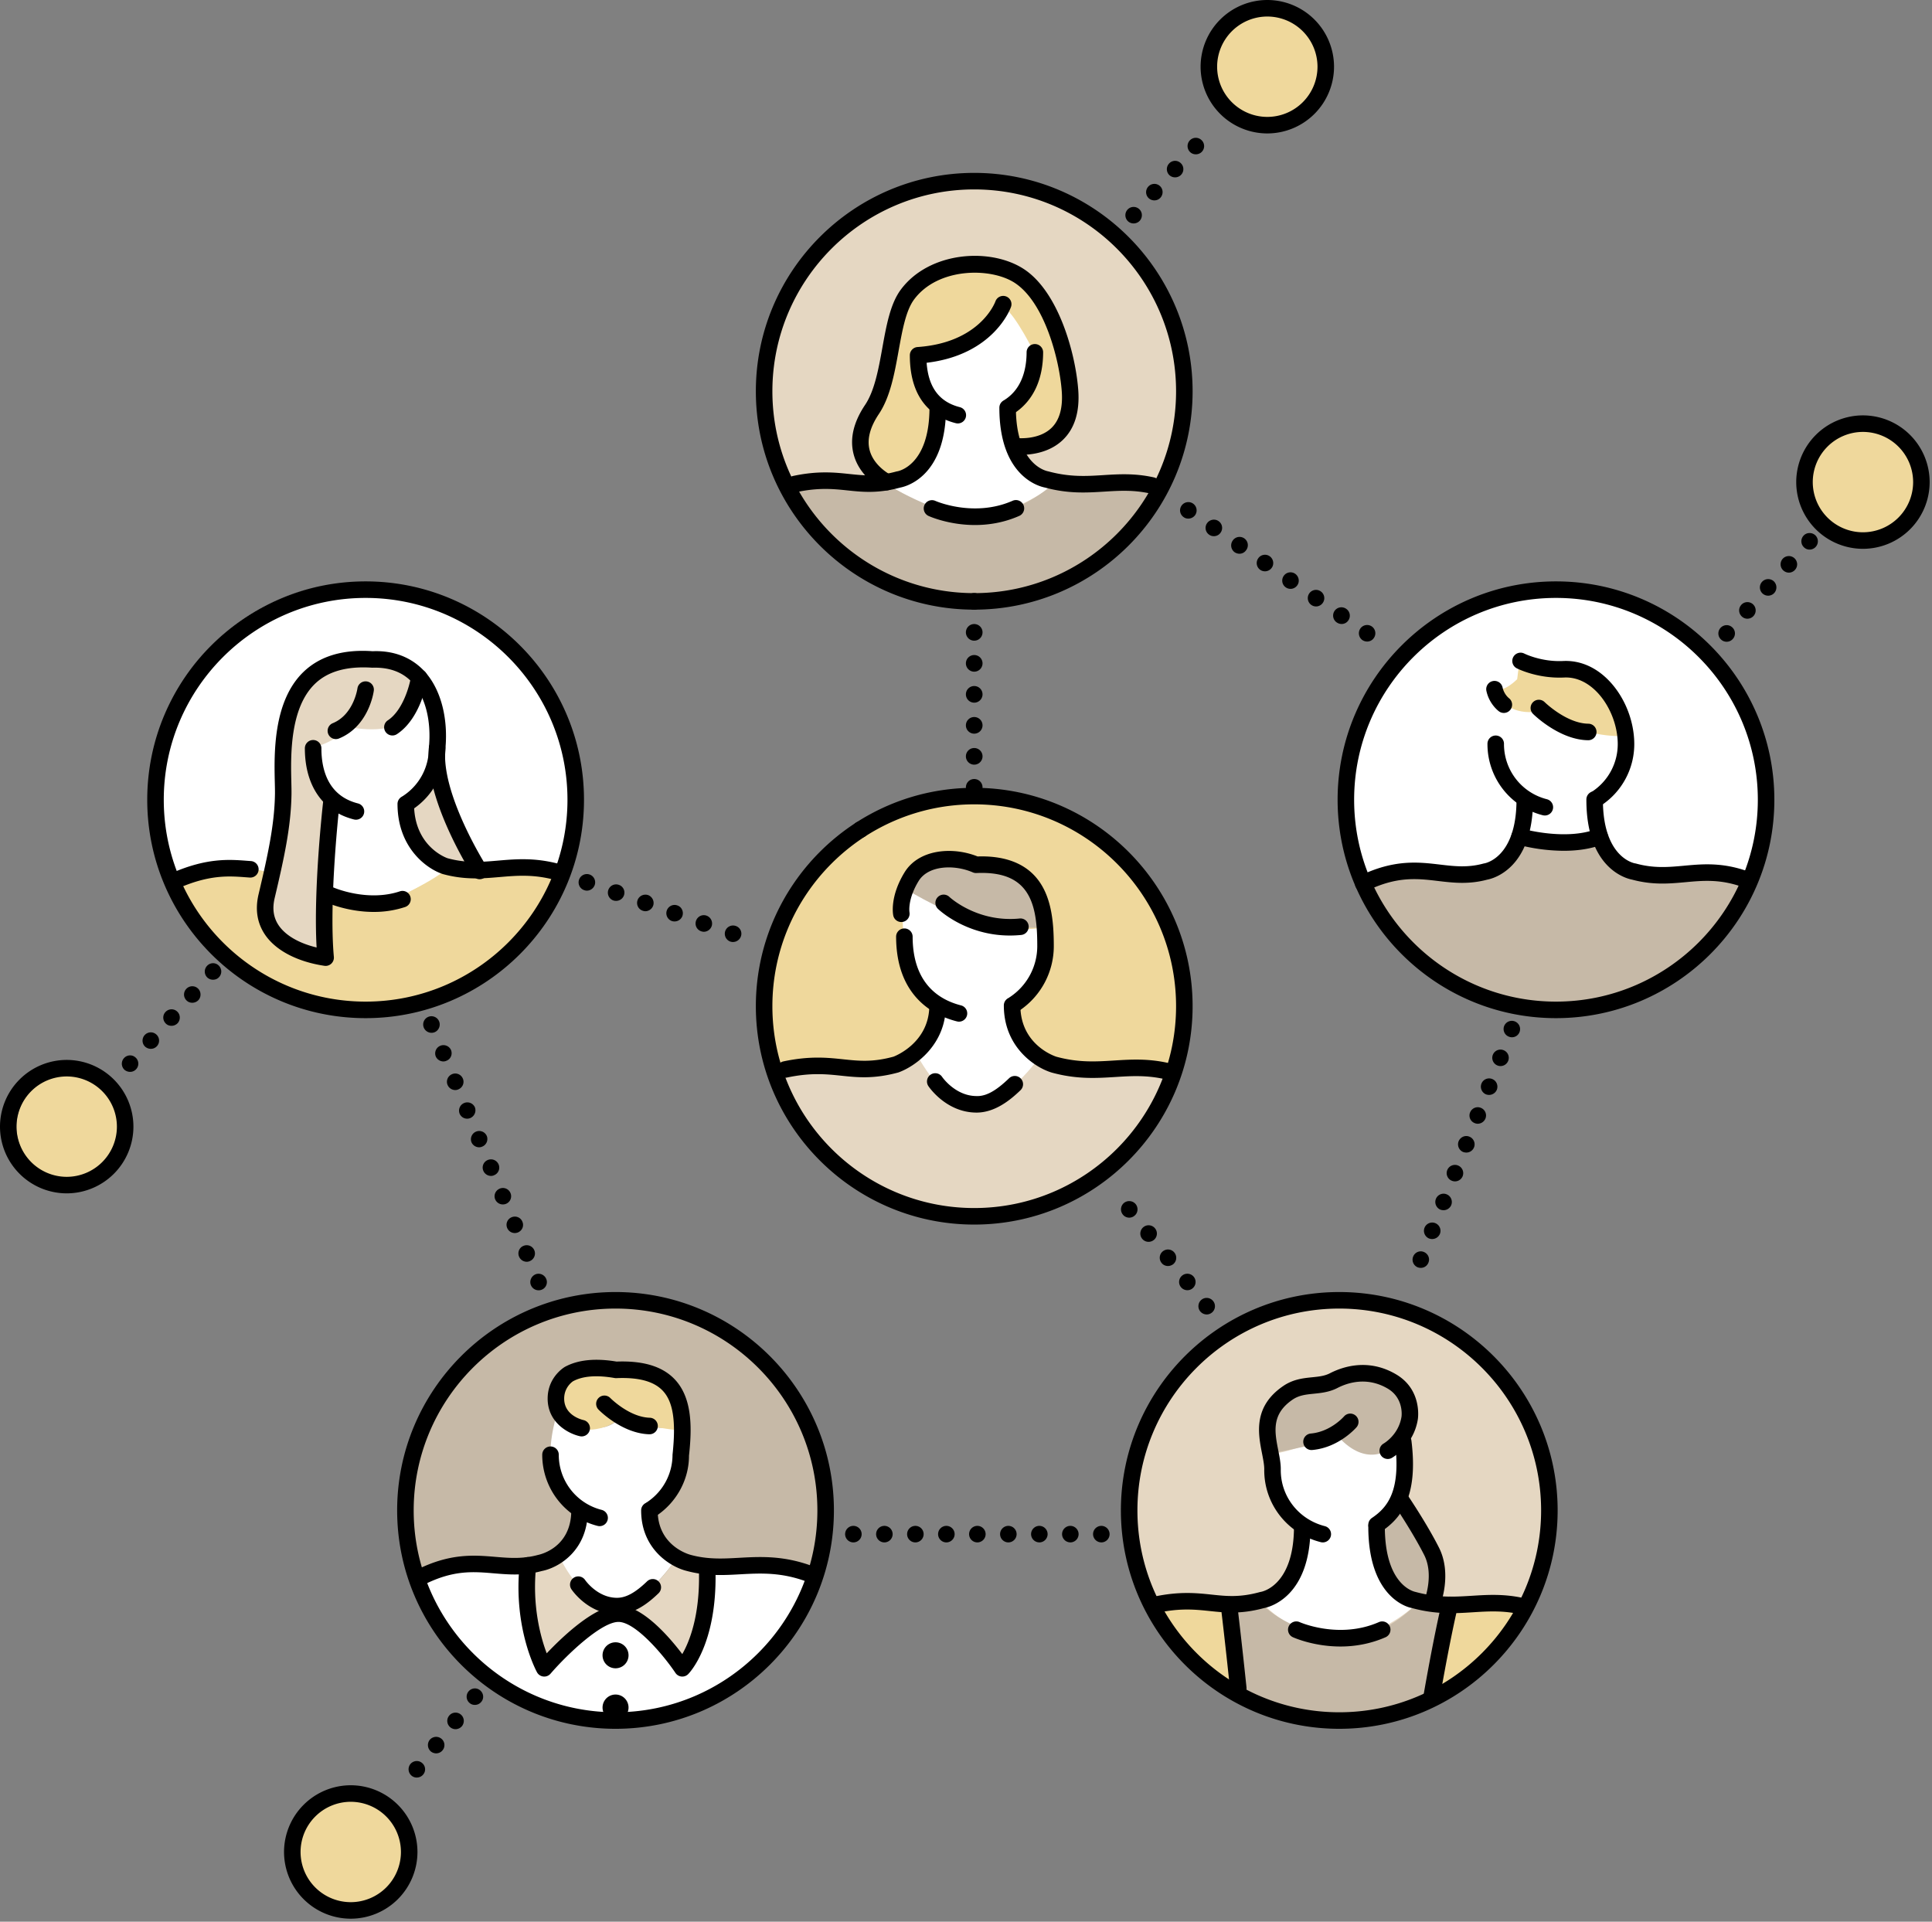 <svg width="187" height="186" fill="none" xmlns="http://www.w3.org/2000/svg"><rect width="100%" height="100%" fill="#808080" stroke="none"/><path d="M6.457 114.015a4.97 4.97 0 100-9.938 4.97 4.97 0 000 9.938zm27.493 70.204a4.968 4.968 0 100-9.937 4.968 4.968 0 000 9.937zm88.714-172.793a4.969 4.969 0 100-9.938 4.969 4.969 0 000 9.938z" fill="#EFD89C"/><path d="M94.368 58.207c11.231 0 20.336-9.105 20.336-20.336 0-11.232-9.105-20.337-20.336-20.337-11.232 0-20.337 9.105-20.337 20.337 0 11.231 9.105 20.336 20.337 20.336z" fill="#E5D7C2"/><path d="M59.721 166.528c11.232 0 20.337-9.105 20.337-20.336 0-11.232-9.105-20.337-20.337-20.337-11.231 0-20.336 9.105-20.336 20.337 0 11.231 9.105 20.336 20.336 20.336z" fill="#C6B9A7"/><path d="M34.983 97.07c11.232 0 20.337-9.105 20.337-20.336 0-11.232-9.105-20.337-20.337-20.337-11.231 0-20.336 9.105-20.336 20.337 0 11.231 9.104 20.336 20.336 20.336zm115.639.658c11.231 0 20.336-9.105 20.336-20.337 0-11.231-9.105-20.336-20.336-20.336-11.232 0-20.337 9.105-20.337 20.336 0 11.232 9.105 20.337 20.337 20.337z" fill="#fff"/><path d="M130.268 166.285c11.232 0 20.337-9.105 20.337-20.337 0-11.231-9.105-20.336-20.337-20.336-11.231 0-20.336 9.105-20.336 20.336 0 11.232 9.105 20.337 20.336 20.337z" fill="#E5D7C2"/><path d="M94.368 118.082c11.231 0 20.336-9.105 20.336-20.337 0-11.231-9.105-20.336-20.336-20.336-11.232 0-20.337 9.105-20.337 20.336 0 11.232 9.105 20.337 20.337 20.337zm85.948-66.452a4.969 4.969 0 10.001-9.937 4.969 4.969 0 00-.001 9.938z" fill="#EFD89C"/><path d="M88.863 34.48s.025 3.816 2.182 4.982c-.484 3.032-1.03 6.404-5.584 7.2 3.415 1.934 5.201 3.351 8.907 3.351 3.706 0 8.077-3.352 8.077-3.352s-3.889-.933-4.358-3.506c-.469-2.573-.56-3.693-.56-3.693s2.724-2.068 2.637-5.574c-.087-1.457-3.065-4.28-3.065-4.28s-2.192 4.781-8.236 4.872z" fill="#fff"/><path d="M76.285 47.284s5.376 10.923 18.083 10.923c12.707 0 17.842-10.764 17.842-10.764s-2.375-.772-4.997-.782c-2.622-.01-4.07.485-5.108 0-.91.964-4.222 3.352-7.737 3.352-3.516 0-8.907-3.352-8.907-3.352s-3.292-.007-4.85-.201c-1.556-.195-3.508.424-4.326.824z" fill="#C6B9A7"/><path d="M100.162 34.266s-.678 4.267-2.634 5.196c.112 2.923 1.056 3.762 1.056 3.762s5.081-.1 5.008-4.479c-.073-4.378-1.842-10.446-5.276-12.238-3.433-1.792-8.404-.885-10.146 1.691-1.742 2.576-1.923 7.04-2.758 9.144-.834 2.104-2.286 3.665-2.068 5.552.218 1.886 1.633 3.761 2.83 3.767 1.198.006 3.63-1.256 4.028-3.437.4-2.181.843-3.762.843-3.762s-2.322-1.93-2.181-4.982c1.12-.04 6.86-1.03 8.236-4.872 1.339 1.058 3.062 4.658 3.062 4.658z" fill="#EFD89C"/><path d="M75.033 103.925s3.328-1.301 6.433-.609c3.104.691 8.899-.677 9.55-5.928-2.45-1.136-4.373-6.41-3.381-11.348 2.033 1.146 4.59 2.032 4.59 2.032s4.48 2.508 8.912 1.676c.553 3.283-1.18 6.662-3.176 7.568.443 2.374 1.186 5.397 5.023 5.955 3.837.557 9.494-.92 10.573.654-.849 2.105-6.271 13.799-18.505 13.799-15.137 0-20.019-13.799-20.019-13.799z" fill="#fff"/><path d="M16.715 85.47s6.631-2.435 9.581-.84c-.613 2.915-1.193 5.577 1.362 6.683 2.555 1.105 3.552 1.375 3.552 1.375l.22-6.291s1.082 1.065 4.304 1.065c3.222 0 7.606-3.567 7.606-3.567s3.191.626 5.68.138c2.488-.488 5.385.596 5.385.596S48.19 97.745 37.097 97.745s-17.55-6.105-20.382-12.274z" fill="#EFD89C"/><path d="M30.188 72.425s.855 3.326 1.888 5.228c.059 2.3-.646 8.744-.646 8.744s1.952 1.065 4.304 1.065c2.351 0 7.523-2.979 7.606-3.567-2.442-.805-4.167-2.881-4.062-5.828 2.089-1.756 3.039-4.281 3.087-6.589.047-2.307-.674-5.105-1.467-5.473-1.082 2.769-2.128 6.028-7.104 4.38-1.407 1.13-3.606 2.04-3.606 2.04z" fill="#fff"/><path d="M94.654 83.695s-3.334-1.644-5.3.072c-1.965 1.716-1.72 2.272-1.72 2.272s5.188 3.183 8.313 3.541c3.124.359 5.19.167 5.19.167s-.346-4.128-2.185-4.975c-1.84-.846-4.298-1.077-4.298-1.077z" fill="#C6B9A7"/><path d="M31.948 64.33c.682-.324 2.984-.54 4.057-.503 1.073.037 5.132.775 4.893 2.178-.24 1.403-.313 5.547-7.104 4.38-1.218 1.39-3.606 2.04-3.606 2.04s.505 4.14 1.888 5.229c-.336 3.224-1.071 13.374-.866 15.034-3.372-.662-5.757-1.845-5.377-6.06.38-4.217 2.189-8.026 1.866-10.162-.323-2.137-1.21-9.548 4.249-12.137zm10.342 9.24s-1.912 3.965-3.013 4.497c.168 1.744 1.8 6.584 6.95 5.912-.988-1.372-3.61-7.643-3.937-10.408zm32.743 30.355s2.752-1.18 7.547-.507c2.566 0 4.947-.273 6.03-1.536 1.374 2.377 3.099 5.003 5.917 5.003 2.818 0 6.042-4.497 6.042-4.497s1.74 1.512 5.4 1.271c3.659-.241 6.342-.953 7.588.266-1.405 3.026-6.563 13.799-18.505 13.799-11.943 0-18.307-8.643-20.019-13.799z" fill="#E5D7C2"/><path d="M54.022 136.447s-1.018 3.008-.664 5.132c.354 2.123 1.854 3.961 2.962 4.613-.175 1.889-1.06 3.57-2.254 4.322.663 1.814 2.994 4.936 5.655 4.936s5.758-4.626 5.758-4.626-2.695-1.538-2.365-4.794c1.657-1.487 3.167-4.931 2.92-8.009-3.033.727-6.11-.822-6.11-.822-.771 1.46-4.575 1.549-5.902-.752z" fill="#fff"/><path d="M40.453 152.715s2.641-1.847 6.003-1.316c3.362.531 4.336.31 4.336.31s.442 7.741 1.946 9.422c2.256-2.212 4.497-4.829 6.76-4.914 2.264-.085 6.542 4.914 6.542 4.914s3.099-4.202 2.419-9.113c2.77-.353 8.922-.87 10.469.87-1.196 3.554-8.12 13.64-19.207 13.64-11.087 0-17.86-8.981-19.268-13.813z" fill="#fff"/><path d="M60.136 132.813s3.449-.325 4.666 1.42c1.217 1.744 1.176 4.26 1.176 4.26s-4.927-.6-6.054-1.294c-.64.969-3.52 1.862-5.062.442-1.541-1.42-1.176-3.652.325-4.625 1.501-.974 4.95-.203 4.95-.203z" fill="#EFD89C"/><path d="M145.107 68.205s2.646 1.324 4.115.633c1.642 1.34 5.789 2.635 8.122 2.376-.13 2.851-1.288 5.52-2.998 6.194-.07 1.323.511 3.559.511 3.559s-5.031 1.328-7.709 0c.389-2.668.434-3.559.434-3.559s-2.421-2.004-2.594-3.688c-.172-1.685.119-5.515.119-5.515z" fill="#fff"/><path d="M147.07 63.959s2.578 1.066 4.266 1.01c1.687-.057 3.548.169 4.789 2.763 1.24 2.594 1.22 3.482 1.22 3.482s-3.632.478-8.122-2.376c-2.403.36-3.742-.373-4.567-2.121.924.338 2.194-.981 2.194-.981l.22-1.778z" fill="#EFD89C"/><path d="M147.147 80.967s4.724 1.127 7.71 0c.502 2.08 3.502 4.201 6.554 3.787 3.052-.413 7.327-.365 7.854.749-1.388 2.251-7.275 12.157-17.001 12.157s-17.103-4.603-20.295-12.157c2.054-1.103 5.429-2.052 7.793-1.263 2.365.788 6.951.285 7.385-3.273z" fill="#C6B9A7"/><path d="M54.066 150.515s2.211 4.935 5.363 4.935c3.152 0 6.05-4.626 6.05-4.626l2.828.738s.655 6.558-2.246 9.889c-2.064-2.716-4.71-5.167-6.137-5.196-1.428-.029-7.227 5.196-7.227 5.196s-2.05-3.95-1.583-9.943c1.046-.267 2.952-.993 2.952-.993z" fill="#E5D7C2"/><path d="M122.068 155.058s3.128 3.502 7.496 3.502c4.369 0 7.803-3.567 7.803-3.567s-4.044-.583-4.111-6.505c1.881-1.681 3.18-6.585 2.387-9.32-1.366 1.792-3.888 1.735-4.576.932a17.72 17.72 0 00-1.503-1.521s-4.774 2.154-6.593 2.124c.358 2.836.919 6.164 3.075 6.879.149 2.492-1.226 6.556-3.978 7.476z" fill="#fff"/><path d="M128.62 133.822c1.463-.661 3.822-1.416 5.71-.378 1.888 1.039 2.96 3.377 1.315 5.723-1.268 1.687-3.546 2.609-6.017 0-2.141.648-6.656 1.536-6.656 1.536s-.959-2.87.598-4.899 5.05-1.982 5.05-1.982zm7.025 11.435s-1.56 1.735-2.405 2.325c.219 2.511.841 7.37 5.335 7.476.609-3.738.155-6.541-2.93-9.801z" fill="#C6B9A7"/><path d="M118.998 155.334l1.029 8.789s-6.827-4.137-8.154-8.664c3.256-.676 7.125-.125 7.125-.125zm21.274.125l-1.465 8.882s7.795-4.468 8.925-8.882c-2.214-.403-4.384-.258-5.38-.217-.997.042-2.08.217-2.08.217z" fill="#EFD89C"/><path d="M118.998 155.334l1.029 8.789s5.186 2.405 8.798 2.405 9.982-2.187 9.982-2.187l1.466-8.882s-1.697.138-2.905-.466c-1.368 1.407-4.029 3.567-7.1 3.567-3.07 0-7.249-1.98-8.199-3.502-.88.434-3.071.276-3.071.276z" fill="#C6B9A7"/><path d="M97.785 40.1a.8.8 0 01-.449-1.463c1.677-1.133 2.03-3.108 2.03-4.565a.8.8 0 011.599 0c0 2.646-.945 4.683-2.732 5.89a.797.797 0 01-.448.138zm-3.417 10.716c-2.52 0-4.382-.827-4.497-.88a.8.8 0 01.661-1.457c.036.017 3.717 1.635 7.464-.004a.8.8 0 11.64 1.466c-1.498.657-2.97.875-4.268.875z" fill="#000"/><path d="M111.513 47.787a.79.79 0 01-.175-.02c-1.628-.362-2.997-.275-4.448-.184-1.709.106-3.475.219-5.731-.39-.567-.106-4.43-1.072-4.43-7.731a.8.8 0 011.6 0c0 5.573 2.997 6.137 3.125 6.158 2.105.569 3.675.47 5.335.366 1.498-.094 3.047-.191 4.897.22a.8.8 0 01-.173 1.581zm-34.581-.138a.8.8 0 01-.165-1.583c2.408-.51 4.014-.34 5.435-.19 1.423.15 2.654.28 4.548-.237a.817.817 0 01.1-.02c.117-.02 3.115-.584 3.115-6.157a.8.8 0 011.6 0c0 6.66-3.864 7.625-4.431 7.73-2.165.585-3.655.428-5.1.275-1.363-.144-2.775-.293-4.935.164a.817.817 0 01-.167.018z" fill="#000"/><path d="M85.828 47.462a.795.795 0 01-.35-.082c-.092-.045-2.242-1.124-2.846-3.381-.403-1.502-.032-3.123 1.104-4.815.918-1.369 1.3-3.48 1.668-5.523.397-2.194.77-4.265 1.794-5.639 2.744-3.68 8.637-4.095 11.88-1.994 3.397 2.205 5.023 8.205 5.285 11.7.16 2.128-.347 3.766-1.508 4.868-1.816 1.725-4.526 1.405-4.64 1.39a.8.8 0 01-.693-.895.793.793 0 01.892-.693c.02.001 2.09.234 3.347-.968.79-.756 1.129-1.961 1.006-3.582-.229-3.056-1.67-8.602-4.561-10.477-2.317-1.503-7.42-1.489-9.725 1.607-.798 1.072-1.14 2.964-1.503 4.967-.397 2.205-.81 4.483-1.914 6.13-.863 1.288-1.163 2.464-.89 3.497.409 1.553 1.996 2.365 2.011 2.373a.802.802 0 01-.357 1.517z" fill="#000"/><path d="M92.707 40.984a.803.803 0 01-.197-.025c-2.029-.514-4.446-2.071-4.446-6.572a.8.8 0 01.746-.798c6.008-.416 7.477-4.253 7.537-4.416a.8.8 0 011.508.535c-.07.196-1.704 4.637-8.166 5.405.172 2.384 1.228 3.792 3.213 4.295a.8.8 0 01-.195 1.576z" fill="#000"/><path d="M94.297 59.007c-11.655 0-21.137-9.482-21.137-21.136 0-11.655 9.482-21.137 21.137-21.137 11.654 0 21.136 9.482 21.136 21.137 0 11.654-9.482 21.136-21.136 21.136zm0-40.673c-10.773 0-19.537 8.764-19.537 19.537 0 10.772 8.764 19.537 19.537 19.537 10.772 0 19.536-8.765 19.536-19.537 0-10.773-8.764-19.537-19.536-19.537zm55.228 60.596a.807.807 0 01-.197-.024 7.096 7.096 0 01-5.355-6.888.8.8 0 111.599 0 5.497 5.497 0 004.149 5.337.8.8 0 01-.196 1.576zm5.079-.883a.8.8 0 01-.449-1.463 5.503 5.503 0 002.428-4.566c0-1.898-.855-3.94-2.177-5.201-.631-.601-1.663-1.309-3.022-1.241-2.598.12-4.52-.865-4.603-.907a.801.801 0 01.735-1.422c.036.018 1.668.837 3.793.73 1.518-.07 2.973.51 4.202 1.682 1.648 1.572 2.672 4.01 2.672 6.36a7.102 7.102 0 01-3.131 5.89.795.795 0 01-.448.138z" fill="#000"/><path d="M168.969 85.91a.791.791 0 01-.27-.047c-2.193-.785-3.832-.637-5.564-.477-1.555.142-3.164.29-5.156-.246-.567-.106-4.432-1.072-4.432-7.731a.8.8 0 111.599 0c0 5.656 3.085 6.152 3.117 6.156a.807.807 0 01.099.02c1.733.473 3.139.344 4.627.208 1.83-.169 3.724-.342 6.249.564a.8.8 0 01-.269 1.554zm-37.023.393a.8.8 0 01-.351-1.52c3.347-1.629 5.702-1.347 7.781-1.102 1.378.163 2.679.317 4.193-.095a.786.786 0 01.1-.02c.117-.02 3.115-.584 3.115-6.157a.8.8 0 111.599 0c0 6.66-3.865 7.625-4.43 7.73-1.797.482-3.306.304-4.766.13-2.043-.241-3.968-.469-6.892.953a.794.794 0 01-.349.081z" fill="#000"/><path d="M151.356 82.347a17.81 17.81 0 01-4.511-.612.8.8 0 01.447-1.536c.043.012 4.262 1.211 7.272.023a.801.801 0 01.586 1.49c-1.213.477-2.552.635-3.794.635zm-5.797-13.342a.799.799 0 01-.476-.157c-.096-.071-.94-.727-1.209-1.96a.8.8 0 111.563-.341c.142.652.594 1.012.599 1.016a.8.8 0 01-.477 1.442zm8.165 2.641h-.01c-2.757-.032-5.227-2.447-5.33-2.55a.799.799 0 111.125-1.137c.02.02 2.119 2.062 4.225 2.087a.8.8 0 01-.01 1.6z" fill="#000"/><path d="M150.604 98.545c-11.654 0-21.135-9.481-21.135-21.136s9.481-21.137 21.135-21.137c11.656 0 21.137 9.482 21.137 21.137 0 11.654-9.481 21.136-21.137 21.136zm0-40.673c-10.772 0-19.536 8.764-19.536 19.537 0 10.772 8.764 19.536 19.536 19.536 10.773 0 19.538-8.764 19.538-19.536 0-10.773-8.765-19.537-19.538-19.537zM92.822 98.885a.803.803 0 01-.197-.025c-2.2-.557-5.89-2.366-5.89-8.226a.8.8 0 011.599 0c0 4.537 2.547 6.134 4.684 6.676a.8.8 0 01-.196 1.575z" fill="#000"/><path d="M98.235 97.943a.8.8 0 01-.449-1.463 5.92 5.92 0 002.612-4.911c0-2.263-.191-4.54-1.578-5.866-.937-.897-2.337-1.29-4.308-1.203a.769.769 0 01-.354-.065c-1.797-.78-4.313-.683-5.242.836-1.083 1.772-.894 2.981-.886 3.031a.806.806 0 01-.643.926.795.795 0 01-.928-.625c-.037-.183-.316-1.862 1.092-4.166 1.361-2.23 4.62-2.527 7.071-1.542 2.286-.077 4.084.484 5.305 1.652 1.825 1.746 2.071 4.53 2.071 7.022a7.518 7.518 0 01-3.315 6.237.797.797 0 01-.448.137zm-3.725 9.743l-.042-.001c-2.89-.031-4.54-2.461-4.61-2.564a.8.8 0 011.332-.889c.028.042 1.277 1.831 3.296 1.853.955.047 1.932-.518 3.172-1.711a.8.8 0 111.11 1.152c-.964.929-2.452 2.16-4.258 2.16z" fill="#000"/><path d="M112.871 104.459a.808.808 0 01-.175-.019c-1.742-.387-3.205-.296-4.758-.198-1.827.114-3.716.233-6.129-.425-1.62-.482-4.647-2.453-4.647-6.502a.8.8 0 011.6 0c0 3.881 3.45 4.953 3.485 4.964 2.138.581 3.814.477 5.591.366 1.593-.1 3.24-.205 5.206.233a.8.8 0 01-.173 1.581zm-36.869-.147a.799.799 0 01-.165-1.583c2.555-.542 4.267-.362 5.777-.202 1.522.16 2.837.301 4.87-.254.083-.033 3.466-1.308 3.466-4.958a.8.8 0 011.6 0c0 3.835-3.001 5.918-4.588 6.484-2.377.65-3.973.482-5.516.319-1.46-.154-2.968-.312-5.277.176a.797.797 0 01-.167.018zm21.742-13.764c-4.228 0-6.843-2.468-6.96-2.582a.8.8 0 011.109-1.154c.042.04 2.693 2.496 6.793 2.089a.794.794 0 01.876.716.8.8 0 01-.716.876c-.378.038-.746.055-1.102.055z" fill="#000"/><path d="M94.297 118.524c-11.655 0-21.137-9.482-21.137-21.136 0-11.655 9.482-21.137 21.137-21.137 11.654 0 21.136 9.482 21.136 21.137 0 11.654-9.482 21.136-21.136 21.136zm0-40.673c-10.773 0-19.537 8.764-19.537 19.537 0 10.772 8.764 19.536 19.537 19.536 10.772 0 19.536-8.764 19.536-19.536 0-10.773-8.764-19.537-19.536-19.537zm-36.26 69.863a.785.785 0 01-.197-.025 7.096 7.096 0 01-5.356-6.888.8.8 0 111.6 0 5.497 5.497 0 004.148 5.337.8.8 0 01-.195 1.576zm5.078-.884a.801.801 0 01-.449-1.463 5.504 5.504 0 002.428-4.566c.35-3.239.06-5.118-.934-6.182-.857-.919-2.326-1.324-4.5-1.231a.754.754 0 01-.17-.011c-1.74-.303-3.093-.196-4.028.314-.008.007-.854.542-.855 1.675-.002 1.614 1.677 2.038 1.869 2.081a.802.802 0 01.608.952.803.803 0 01-.945.612c-1.084-.23-3.134-1.289-3.131-3.647 0-2.068 1.598-3.025 1.667-3.065 1.263-.691 2.937-.86 5.004-.513 2.6-.099 4.468.474 5.65 1.74 1.71 1.828 1.647 4.748 1.36 7.362.004 2.277-1.166 4.479-3.126 5.804a.789.789 0 01-.448.138z" fill="#000"/><path d="M78.602 153.226a.789.789 0 01-.292-.056c-2.605-1.021-4.668-.904-6.663-.796-1.625.091-3.304.184-5.195-.331-1.507-.367-4.395-2.07-4.395-5.852a.8.8 0 011.6 0c0 3.452 3.068 4.27 3.199 4.304 1.657.451 3.135.37 4.702.282 2.064-.114 4.405-.245 7.336.904a.8.8 0 01-.292 1.545zm-38.024.289a.8.8 0 01-.366-1.512c3.3-1.69 5.65-1.491 7.72-1.318 1.362.115 2.646.222 4.147-.186.187-.039 3.215-.688 3.215-4.308a.8.8 0 011.6 0c0 3.975-2.915 5.575-4.456 5.866-1.71.469-3.199.344-4.639.223-2.04-.172-3.967-.334-6.856 1.147a.798.798 0 01-.365.088zm19.134 2.735l-.039-.001c-2.738-.029-4.3-2.329-4.365-2.427a.799.799 0 011.33-.89c.015.022 1.176 1.697 3.052 1.718h.024c.873 0 1.775-.492 2.916-1.592a.798.798 0 111.11 1.152c-.91.878-2.316 2.04-4.028 2.04z" fill="#000"/><path d="M52.679 162.273a.8.8 0 01-.701-.415c-.095-.173-2.318-4.306-1.68-10.433a.8.8 0 111.593.166c-.405 3.873.452 6.911 1.026 8.431 1.525-1.61 4.694-4.639 6.947-4.639 2.304 0 4.942 3.085 6.174 4.714.672-1.164 1.7-3.649 1.618-7.891a.8.8 0 01.784-.815h.016a.8.8 0 01.8.785c.133 6.994-2.534 9.749-2.648 9.862a.8.8 0 01-1.23-.118c-1.288-1.909-3.925-4.937-5.514-4.937-1.634 0-4.903 3.075-6.58 5.013a.802.802 0 01-.605.277z" fill="#000"/><path d="M59.578 161.472a1.258 1.258 0 10.001-2.516 1.258 1.258 0 000 2.516zm0 5.056a1.258 1.258 0 10.001-2.516 1.258 1.258 0 000 2.516zm3.28-27.707h-.024c-2.63-.081-4.814-2.296-4.905-2.39a.799.799 0 011.146-1.116c.019.018 1.831 1.846 3.808 1.906a.8.8 0 01-.025 1.6z" fill="#000"/><path d="M59.578 167.328c-11.655 0-21.137-9.482-21.137-21.137 0-11.654 9.482-21.136 21.137-21.136 11.655 0 21.137 9.482 21.137 21.136 0 11.655-9.482 21.137-21.137 21.137zm0-40.673c-10.772 0-19.537 8.764-19.537 19.536 0 10.773 8.765 19.538 19.537 19.538 10.773 0 19.537-8.765 19.537-19.538 0-10.772-8.764-19.536-19.537-19.536zM34.452 79.338a.803.803 0 01-.197-.025c-3.017-.765-4.747-3.275-4.747-6.888a.8.8 0 011.6 0c0 2.025.614 4.595 3.54 5.337a.8.8 0 01-.196 1.576zm5.078-.884a.8.8 0 01-.449-1.464 5.503 5.503 0 002.428-4.565.8.8 0 011.6 0 7.1 7.1 0 01-3.133 5.891.794.794 0 01-.447.138zm-3.36 9.81c-2.49 0-4.438-.857-4.549-.907a.8.8 0 01.653-1.46c.033.014 3.277 1.427 6.43.374a.8.8 0 11.506 1.518 9.585 9.585 0 01-3.04.475z" fill="#000"/><path d="M53.964 85.206c-.07 0-.14-.01-.21-.028-2.116-.57-3.718-.433-5.407-.288-1.654.142-3.364.288-5.478-.288-1.54-.492-4.39-2.529-4.394-6.786a.8.8 0 111.6-.002c.004 4.168 3.216 5.244 3.248 5.254 1.807.492 3.302.365 4.887.228 1.756-.15 3.57-.306 5.96.337a.8.8 0 01-.206 1.573zm-36.996.819a.8.8 0 01-.32-1.533c3.375-1.47 5.528-1.309 7.262-1.178l.347.026a.8.8 0 11-.111 1.595l-.355-.026c-1.64-.122-3.49-.261-6.503 1.05a.796.796 0 01-.32.066z" fill="#000"/><path d="M31.518 93.488a.82.82 0 01-.118-.009c-2.62-.39-4.715-1.487-5.748-3.012-.762-1.124-.972-2.44-.624-3.912.897-3.798 1.537-6.715 1.586-9.688.005-.306-.004-.687-.015-1.124-.065-2.755-.187-7.883 2.801-10.733 1.589-1.517 3.834-2.182 6.662-1.98 1.994-.084 3.72.561 4.985 1.903 1.586 1.686 2.356 4.516 2.06 7.57-.427 4.381 3.939 11.28 3.983 11.348a.8.8 0 11-1.348.861c-.192-.301-4.707-7.432-4.228-12.364.252-2.602-.358-4.963-1.633-6.318-.932-.99-2.213-1.46-3.846-1.404-2.453-.165-4.282.35-5.53 1.541-2.477 2.363-2.366 7.03-2.306 9.537.01.463.02.866.014 1.189-.05 3.134-.707 6.134-1.628 10.03-.244 1.031-.116 1.898.392 2.647.66.972 1.969 1.728 3.668 2.136-.32-5.684.595-13.78.636-14.144a.8.8 0 011.59.182c-.011.093-1.057 9.361-.556 14.872a.8.8 0 01-.797.872z" fill="#000"/><path d="M32.51 71.537a.8.8 0 01-.303-1.54c2.022-.828 2.384-3.33 2.388-3.356a.796.796 0 01.899-.686.798.798 0 01.687.894c-.017.14-.475 3.444-3.369 4.628a.795.795 0 01-.303.06zm5.475-.351a.799.799 0 01-.443-1.468c1.46-.965 2.11-3.384 2.239-4.236a.8.8 0 111.582.237c-.023.154-.59 3.782-2.938 5.334a.796.796 0 01-.44.133z" fill="#000"/><path d="M35.389 98.545c-11.656 0-21.137-9.481-21.137-21.136s9.481-21.137 21.137-21.137c11.655 0 21.136 9.482 21.136 21.137 0 11.654-9.481 21.136-21.136 21.136zm0-40.673c-10.773 0-19.537 8.764-19.537 19.537 0 10.772 8.764 19.536 19.537 19.536 10.772 0 19.537-8.764 19.537-19.536 0-10.773-8.765-19.537-19.537-19.537zm92.649 91.416a.79.79 0 01-.198-.025c-3.26-.826-5.511-3.724-5.472-7.047.004-.417-.101-.951-.211-1.515-.377-1.919-.894-4.546 2.052-6.554.962-.657 1.937-.756 2.797-.843.646-.065 1.202-.122 1.716-.387 1.243-.641 3.731-1.48 6.416.11 2.506 1.484 2.114 4.219 2.097 4.334-.4 2.557-2.47 3.721-2.559 3.77a.801.801 0 01-.773-1.401c.07-.04 1.476-.861 1.751-2.615.009-.065.229-1.787-1.331-2.711-2.022-1.199-3.917-.556-4.867-.065-.784.404-1.583.485-2.288.557-.767.078-1.431.145-2.057.572-2.074 1.415-1.739 3.12-1.385 4.924.128.648.248 1.26.241 1.842-.03 2.582 1.725 4.834 4.266 5.479a.8.8 0 01-.195 1.575z" fill="#000"/><path d="M133.24 148.382a.8.8 0 01-.449-1.463c1.503-1.015 2.814-2.599 2.237-7.274a.8.8 0 01.696-.893.795.795 0 01.891.696c.685 5.546-1.095 7.559-2.927 8.797a.796.796 0 01-.448.137zm-3.5 10.981c-2.579 0-4.481-.846-4.601-.9a.799.799 0 01.662-1.457c.039.017 3.822 1.679 7.663-.004a.8.8 0 01.642 1.466c-1.534.671-3.04.895-4.366.895z" fill="#000"/><path d="M147.307 156.259a.803.803 0 01-.175-.02c-1.669-.371-3.073-.283-4.564-.19-1.758.112-3.579.225-5.902-.408-.085-.008-4.227-.71-4.227-7.893a.8.8 0 011.6 0c0 5.724 2.847 6.309 2.968 6.332 2.146.581 3.757.478 5.461.373 1.537-.097 3.122-.196 5.011.225a.799.799 0 01-.172 1.581zm-35.436-.141a.8.8 0 01-.165-1.583c2.461-.523 4.109-.349 5.563-.196 1.461.155 2.721.289 4.668-.242a.79.79 0 01.099-.021c.121-.02 3.21-.598 3.21-6.328a.8.8 0 011.6 0c0 6.814-3.952 7.796-4.526 7.902-2.213.598-3.741.437-5.219.281-1.399-.147-2.848-.301-5.063.169a.79.79 0 01-.167.018zm15.073-15.772a.8.8 0 01-.07-1.597c1.928-.17 3.21-1.648 3.223-1.663a.8.8 0 011.217 1.038c-.07.082-1.727 1.991-4.299 2.219a.86.86 0 01-.071.003z" fill="#000"/><path d="M138.653 155.858a.8.8 0 01-.745-1.09c.022-.059.885-2.387-.054-4.25-1.091-2.164-2.856-4.787-2.873-4.814a.8.8 0 111.326-.894c.075.11 1.84 2.734 2.975 4.987 1.273 2.523.164 5.429.117 5.552a.8.8 0 01-.746.509zm-18.8 8.349a.8.8 0 01-.795-.717c-.475-4.54-.855-7.676-.855-7.679a.8.8 0 01.698-.891.791.791 0 01.89.698s.382 3.148.859 7.706a.801.801 0 01-.797.883zm18.722.796a.8.8 0 01-.789-.939c.644-3.672 1.235-6.67 1.755-8.911a.8.8 0 111.559.362c-.514 2.213-1.099 5.183-1.738 8.826a.802.802 0 01-.787.662z" fill="#000"/><path d="M129.628 167.328c-11.654 0-21.136-9.482-21.136-21.137 0-11.654 9.482-21.136 21.136-21.136 11.655 0 21.137 9.482 21.137 21.136 0 11.655-9.482 21.137-21.137 21.137zm0-40.673c-10.773 0-19.536 8.764-19.536 19.536 0 10.773 8.763 19.538 19.536 19.538 10.772 0 19.537-8.765 19.537-19.538 0-10.772-8.765-19.536-19.537-19.536zm-58.937-35.52a.806.806 0 01-.49-1.03c.15-.41.6-.63 1.02-.48.42.14.64.6.49 1.01a.814.814 0 01-1.02.5zm-2.83-1a.795.795 0 01-.49-1.02c.15-.42.6-.64 1.02-.49.41.15.63.6.49 1.02-.12.33-.43.54-.76.54-.08 0-.17-.02-.26-.05zm-2.83-.99a.8.8 0 01-.49-1.02c.15-.42.6-.64 1.02-.49.42.14.63.6.49 1.02-.12.33-.43.53-.76.53-.08 0-.17-.01-.26-.04zm-2.83-1a.792.792 0 01-.49-1.02c.14-.41.6-.63 1.02-.49.41.15.63.61.49 1.02-.12.33-.43.54-.76.54-.08 0-.17-.02-.26-.05zm-2.83-.99a.8.8 0 01-.49-1.02c.15-.42.6-.64 1.02-.49.42.14.64.6.49 1.02-.12.33-.43.53-.76.53-.08 0-.17-.01-.26-.04zm-2.83-1a.792.792 0 01-.49-1.02.8.8 0 011.51.53c-.12.33-.43.54-.76.54-.09 0-.17-.02-.26-.05zm-5.15 38.24c-.17-.41.03-.87.43-1.05.41-.17.88.03 1.05.44a.793.793 0 01-.74 1.1.8.8 0 01-.74-.49zm-1.15-2.77c-.17-.41.02-.88.43-1.04a.797.797 0 11.62 1.47c-.1.05-.21.07-.31.07a.81.81 0 01-.74-.5zm-1.15-2.77a.79.79 0 01.43-1.04c.41-.17.88.02 1.04.43.18.41-.02.87-.43 1.04a.798.798 0 01-1.04-.43zm-1.16-2.77c-.17-.41.03-.87.44-1.04.4-.17.87.02 1.04.43a.793.793 0 01-.74 1.1.8.8 0 01-.74-.49zm-1.15-2.77a.79.79 0 01.43-1.04c.41-.17.88.02 1.05.43a.79.79 0 01-.43 1.04c-.1.05-.2.07-.31.07a.81.81 0 01-.74-.5zm-1.15-2.77a.801.801 0 011.48-.61c.17.41-.03.88-.43 1.04-.1.05-.21.07-.31.07a.81.81 0 01-.74-.5zm-1.15-2.77a.801.801 0 011.48-.61c.16.41-.03.87-.44 1.05a.79.79 0 01-1.04-.44zm-1.16-2.77c-.17-.41.03-.87.44-1.04.4-.17.87.02 1.04.43a.79.79 0 01-.43 1.04c-.1.05-.2.07-.31.07a.81.81 0 01-.74-.5zm-1.15-2.77a.801.801 0 011.48-.61c.17.41-.02.88-.43 1.04-.1.05-.21.07-.31.07a.81.81 0 01-.74-.5zm-1.15-2.77a.8.8 0 011.48-.61.81.81 0 01-.43 1.05.81.81 0 01-1.05-.44zm52.469-23.26a.805.805 0 011.61 0 .805.805 0 01-1.61 0zm0-3a.805.805 0 011.61 0 .805.805 0 01-1.61 0zm0-3a.805.805 0 011.61 0 .805.805 0 01-1.61 0zm0-3a.805.805 0 011.61 0 .805.805 0 01-1.61 0zm0-3a.805.805 0 011.61 0 .805.805 0 01-1.61 0zm0-3a.805.805 0 011.61 0 .805.805 0 01-1.61 0zm0-3a.805.805 0 011.61 0 .805.805 0 01-1.61 0zm38.38 3.75a.812.812 0 01-.201-1.12.8.8 0 011.111-.2.8.8 0 01.2 1.11c-.15.23-.4.35-.66.35a.845.845 0 01-.45-.14zm-2.47-1.7a.802.802 0 11.91-1.32.8.8 0 01.199 1.11.775.775 0 01-.659.35.844.844 0 01-.45-.14zm-2.47-1.7a.803.803 0 01-.211-1.11c.25-.37.75-.46 1.111-.21.37.25.459.75.209 1.11a.79.79 0 01-1.109.21zm-2.471-1.7a.794.794 0 01-.21-1.11c.25-.37.75-.46 1.111-.21.359.25.46.75.21 1.11a.797.797 0 01-1.111.21zm-2.479-1.7a.8.8 0 01-.2-1.11c.25-.37.75-.46 1.11-.21.359.25.46.75.21 1.11a.804.804 0 01-1.12.21zm-2.471-1.7a.814.814 0 01-.21-1.11.8.8 0 111.321.9.781.781 0 01-.661.35.856.856 0 01-.45-.14zm-2.47-1.7a.793.793 0 01-.209-1.11c.25-.36.75-.46 1.11-.21.37.25.46.75.21 1.11a.78.78 0 01-.66.35c-.16 0-.31-.04-.451-.14zm-2.469-1.7a.794.794 0 01-.21-1.11.801.801 0 111.32.91.82.82 0 01-.66.34c-.16 0-.32-.04-.45-.14zm22.66 72.61a.8.8 0 01-.45-1.04c.16-.41.62-.62 1.03-.45.409.16.62.62.449 1.03a.783.783 0 01-.739.51c-.1 0-.2-.02-.29-.05zm1.1-2.79a.807.807 0 01-.45-1.04.8.8 0 111.49.59c-.13.31-.43.5-.75.5-.09 0-.19-.02-.29-.05zm1.1-2.79a.808.808 0 01-.45-1.04c.16-.41.63-.62 1.04-.45.41.16.61.63.449 1.04-.13.31-.429.5-.75.5a1.04 1.04 0 01-.289-.05zm1.1-2.8a.793.793 0 01-.45-1.03.8.8 0 011.04-.45.8.8 0 01.45 1.04.8.8 0 01-1.04.44zm1.1-2.78a.807.807 0 01-.45-1.04c.17-.41.63-.62 1.039-.45a.797.797 0 01-.289 1.54c-.1 0-.2-.02-.3-.05zm1.11-2.8a.785.785 0 01-.45-1.03c.16-.41.63-.62 1.04-.45.41.16.61.62.45 1.03-.13.32-.43.51-.75.51-.1 0-.2-.02-.29-.06zm1.099-2.78a.808.808 0 01-.449-1.04.796.796 0 011.04-.45c.409.16.61.62.45 1.04-.13.31-.43.5-.75.5-.1 0-.2-.02-.291-.05zm1.101-2.8a.796.796 0 11.59-1.48c.41.16.61.62.45 1.03a.795.795 0 01-1.04.45zm1.1-2.79a.794.794 0 01-.451-1.03.8.8 0 011.491.58.785.785 0 01-1.04.45zm-40.241 48.15c0-.44.36-.8.801-.8.439 0 .799.36.799.8 0 .44-.36.8-.799.8a.803.803 0 01-.801-.8zm-3 0c0-.44.36-.8.801-.8.439 0 .799.36.799.8 0 .44-.36.8-.799.8a.803.803 0 01-.801-.8zm-3 0c0-.44.36-.8.801-.8.439 0 .799.36.799.8 0 .44-.36.8-.799.8a.803.803 0 01-.801-.8zm-3 0c0-.44.36-.8.8-.8.44 0 .8.36.8.8 0 .44-.36.8-.8.8-.44 0-.8-.36-.8-.8zm-3 0c0-.44.36-.8.8-.8.44 0 .8.36.8.8 0 .44-.36.8-.8.8-.44 0-.8-.36-.8-.8zm-3 0c0-.44.36-.8.8-.8.44 0 .8.36.8.8 0 .44-.36.8-.8.8-.44 0-.8-.36-.8-.8zm-3 0c0-.44.36-.8.8-.8.44 0 .8.36.8.8 0 .44-.36.8-.8.8-.44 0-.8-.36-.8-.8zm-3 0c0-.44.36-.8.8-.8.44 0 .8.36.8.8 0 .44-.36.8-.8.8-.44 0-.8-.36-.8-.8zm-3 0c0-.44.36-.8.8-.8.44 0 .8.36.8.8 0 .44-.36.8-.8.8-.44 0-.8-.36-.8-.8zm.91-67.62a.805.805 0 01-.24-.57.821.821 0 01.81-.8c.21 0 .41.09.56.24.15.15.23.35.23.56a.785.785 0 01-.79.8c-.22 0-.42-.08-.57-.23zm26.481-59.44a.805.805 0 01-.061-1.13.796.796 0 011.13-.06c.33.29.351.8.06 1.13a.81.81 0 01-1.129.06zm2.009-2.23a.795.795 0 01-.059-1.13c.29-.33.8-.36 1.13-.06.319.29.349.8.049 1.13-.15.17-.37.26-.589.26a.816.816 0 01-.531-.2zm2-2.23a.804.804 0 01-.049-1.13.783.783 0 011.12-.06.795.795 0 01-.531 1.39.81.81 0 01-.54-.2zm2.01-2.23a.804.804 0 01-.059-1.13.794.794 0 011.129-.06.794.794 0 01-.53 1.39.791.791 0 01-.54-.2zm51.38 47.17a.795.795 0 01-.059-1.13c.3-.33.8-.36 1.13-.06.33.29.36.8.059 1.13a.798.798 0 01-.599.27.78.78 0 01-.531-.21zm2.011-2.23c-.33-.3-.36-.8-.06-1.13a.795.795 0 011.13-.06.805.805 0 01-.541 1.4.776.776 0 01-.529-.21zm2-2.23a.804.804 0 01-.051-1.13.805.805 0 011.131-.06c.32.3.35.8.06 1.13a.8.8 0 01-1.14.06zm2.01-2.23a.804.804 0 01-.061-1.13.805.805 0 011.131-.06c.329.3.36.8.06 1.13-.16.18-.38.27-.59.27-.19 0-.38-.07-.54-.21zm2.01-2.23a.803.803 0 01-.06-1.13c.29-.33.8-.35 1.13-.06a.805.805 0 01-.54 1.4c-.19 0-.38-.07-.53-.21zm-162.57 50.56c-.32-.3-.35-.8-.05-1.13.29-.33.8-.36 1.12-.06a.795.795 0 01-.53 1.39.86.86 0 01-.54-.2zm2.01-2.23c-.33-.3-.35-.8-.06-1.13.3-.33.8-.36 1.13-.06a.795.795 0 01-.53 1.39.84.84 0 01-.54-.2zm2.01-2.23c-.33-.3-.36-.8-.061-1.13.3-.33.8-.36 1.13-.06.33.29.35.8.06 1.13-.16.17-.38.26-.6.26-.19 0-.38-.06-.53-.2zm2.01-2.23a.794.794 0 01-.06-1.13c.29-.33.8-.36 1.13-.06.319.29.35.8.06 1.13-.16.17-.38.26-.6.26-.19 0-.38-.06-.53-.2zm2-2.23a.803.803 0 01-.05-1.13c.29-.33.8-.36 1.12-.06.33.3.359.8.06 1.13-.15.18-.37.26-.59.26-.19 0-.38-.06-.54-.2zm96.089 32.3a.808.808 0 01.13-1.13.796.796 0 011.12.13c.28.34.221.85-.12 1.12-.15.12-.33.18-.5.18a.828.828 0 01-.63-.3zm-1.87-2.35a.797.797 0 111.25-.99c.27.34.221.84-.13 1.12a.757.757 0 01-.5.17c-.229 0-.46-.1-.62-.3zm-1.869-2.34a.794.794 0 01.119-1.12c.35-.28.85-.22 1.12.12.28.35.23.85-.12 1.13-.15.11-.33.17-.5.17-.23 0-.47-.1-.619-.3zm-1.881-2.34a.8.8 0 01.131-1.13.795.795 0 011.119.13c.28.34.221.85-.119 1.12a.817.817 0 01-.511.18c-.229 0-.46-.1-.62-.3zm-1.869-2.34a.806.806 0 01.119-1.13.81.81 0 011.131.13c.269.34.219.85-.131 1.12a.786.786 0 01-1.119-.12zm-68.83 54.32a.808.808 0 01-.131-1.13c.28-.34.78-.4 1.12-.12.35.27.41.78.13 1.12-.16.2-.39.3-.63.3a.75.75 0 01-.49-.17zm1.869-2.34a.818.818 0 01-.13-1.13c.28-.34.78-.4 1.13-.12.34.27.4.78.12 1.12-.16.2-.39.3-.62.3a.84.84 0 01-.5-.17zm1.87-2.35a.796.796 0 01-.12-1.12c.27-.35.78-.4 1.12-.13.35.28.4.78.13 1.13-.16.19-.39.3-.63.3a.81.81 0 01-.5-.18zm1.88-2.34a.797.797 0 01-.13-1.12c.28-.35.78-.41 1.12-.13.35.28.41.78.13 1.12-.16.2-.39.3-.62.3a.76.76 0 01-.5-.17zM6.457 115.503A6.464 6.464 0 010 109.046a6.465 6.465 0 016.457-6.458 6.465 6.465 0 016.457 6.458 6.464 6.464 0 01-6.457 6.457zm0-11.315a4.863 4.863 0 00-4.857 4.858 4.863 4.863 0 004.857 4.858 4.863 4.863 0 004.858-4.858 4.863 4.863 0 00-4.858-4.858zm27.493 81.52a6.464 6.464 0 01-6.458-6.458 6.465 6.465 0 016.457-6.457 6.464 6.464 0 016.457 6.457 6.464 6.464 0 01-6.457 6.458zm0-11.315a4.863 4.863 0 00-4.858 4.857 4.863 4.863 0 004.857 4.858 4.863 4.863 0 004.858-4.858 4.863 4.863 0 00-4.858-4.857zm88.714-161.478a6.464 6.464 0 01-6.457-6.457A6.465 6.465 0 01122.664 0a6.464 6.464 0 016.458 6.458 6.464 6.464 0 01-6.458 6.457zm0-11.315a4.862 4.862 0 00-4.857 4.858 4.862 4.862 0 004.857 4.857 4.863 4.863 0 004.858-4.857 4.863 4.863 0 00-4.858-4.858z" fill="#000"/><path d="M180.316 53.119a6.464 6.464 0 01-6.457-6.457 6.465 6.465 0 016.457-6.458 6.464 6.464 0 016.457 6.458 6.464 6.464 0 01-6.457 6.457zm0-11.315a4.863 4.863 0 00-4.857 4.858 4.863 4.863 0 004.857 4.857 4.863 4.863 0 004.858-4.857 4.863 4.863 0 00-4.858-4.858z" fill="#000"/></svg>